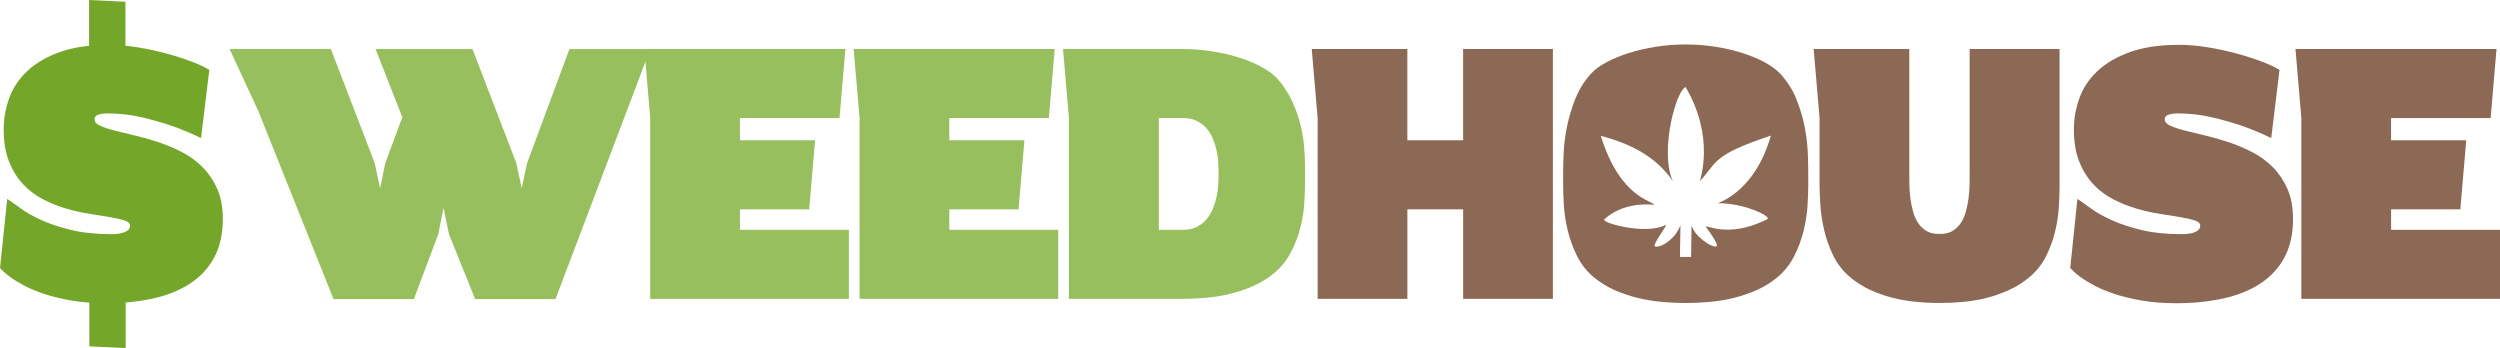 <?xml version="1.0" encoding="UTF-8"?>
<svg id="Capa_2" data-name="Capa 2" xmlns="http://www.w3.org/2000/svg" viewBox="0 0 1128.73 157.16">
  <defs>
    <style>
      .cls-1 {
        fill: #74a629;
      }

      .cls-2 {
        fill: #98bf5e;
      }

      .cls-3 {
        fill: #8c6954;
      }
    </style>
  </defs>
  <g id="Capa_1-2" data-name="Capa 1">
    <g>
      <path class="cls-1" d="M100.61,98.74c0,6.82-1.3,12.64-3.88,17.46-2.59,4.82-6.21,8.75-10.87,11.8-4.66,3.05-10.21,5.3-16.67,6.74-6.46,1.44-13.56,2.16-21.29,2.16-5.7,0-10.85-.39-15.44-1.18-4.59-.79-8.64-1.75-12.15-2.9-3.51-1.15-6.54-2.39-9.1-3.74-2.56-1.34-4.66-2.61-6.29-3.79-1.64-1.18-2.85-2.18-3.64-3-.79-.82-1.21-1.23-1.28-1.23l3.25-31.27c1.57,1.05,3.59,2.48,6.05,4.28,2.46,1.8,5.56,3.56,9.29,5.26,3.74,1.71,8.21,3.2,13.42,4.47,5.21,1.28,11.36,1.92,18.44,1.92,2.49,0,4.49-.33,6-.98,1.51-.65,2.26-1.61,2.26-2.85,0-1.05-.82-1.83-2.46-2.36-1.64-.52-3.79-1.02-6.44-1.48-2.66-.46-5.7-.95-9.15-1.48-3.44-.52-6.93-1.29-10.47-2.31-3.54-1.02-7.03-2.39-10.47-4.13-3.44-1.74-6.49-4-9.15-6.79-2.66-2.79-4.8-6.21-6.44-10.28-1.64-4.06-2.46-8.95-2.46-14.65,0-4.85.84-9.57,2.51-14.16,1.67-4.59,4.39-8.65,8.16-12.2,3.77-3.54,8.67-6.39,14.7-8.56,6.03-2.16,13.41-3.25,22.13-3.25,4,0,8.23.36,12.69,1.08,4.46.72,8.77,1.64,12.93,2.75,4.16,1.12,7.98,2.33,11.46,3.64,3.47,1.31,6.23,2.59,8.26,3.84l-3.74,30.78c-4.2-2.03-8.59-3.87-13.18-5.51-4-1.38-8.51-2.66-13.52-3.84-5.02-1.18-10.18-1.77-15.49-1.77-1.71,0-3.11.2-4.23.59-1.12.39-1.67,1.08-1.67,2.07,0,1.18.84,2.15,2.51,2.9,1.67.75,3.85,1.48,6.54,2.16,2.69.69,5.77,1.44,9.24,2.26,3.47.82,7.03,1.84,10.67,3.05,3.64,1.21,7.2,2.72,10.67,4.52,3.47,1.8,6.56,4.07,9.24,6.79,2.69,2.72,4.87,5.97,6.54,9.74,1.67,3.77,2.51,8.25,2.51,13.42ZM40.22,0l16.42.79v28.91l-16.42-1.57V0ZM56.75,157.16l-16.42-.79v-28.91l16.42,1.57v28.13Z"/>
      <path class="cls-2" d="M202.7,105.72l-2.46-11.9-2.36,11.9-11.02,29.31h-36.29l-33.93-84.87-12.98-28.03h45.73l19.77,51.44,2.46,11.41,2.36-11.41,7.67-20.65-12.1-30.78h43.77l19.77,51.44,2.46,11.41,2.46-11.41,19.08-51.44h36.49l-42.78,112.9h-36.29l-11.8-29.31Z"/>
      <path class="cls-2" d="M365.36,94.51h-31.27v9.24h49.17v31.18h-89.69V53.21l-2.66-31.08h90.78l-2.66,31.18h-44.95v10.03h33.93l-2.66,31.18Z"/>
      <path class="cls-2" d="M459.87,94.51h-31.27v9.24h49.17v31.18h-89.69V53.21l-2.66-31.08h90.78l-2.66,31.18h-44.95v10.03h33.93l-2.66,31.18Z"/>
      <path class="cls-2" d="M479.93,22.13h53.89c4.52,0,8.98.34,13.38,1.03,4.39.69,8.49,1.64,12.29,2.85,3.8,1.21,7.18,2.62,10.13,4.23,2.95,1.61,5.28,3.33,6.98,5.16,2.75,3.08,4.97,6.41,6.64,9.98,1.67,3.57,2.95,7.13,3.84,10.67.89,3.54,1.46,6.93,1.72,10.18.26,3.25.39,6.02.39,8.31v8.56c0,2.49-.12,5.48-.34,8.95-.23,3.48-.82,7.08-1.77,10.82-.95,3.74-2.36,7.41-4.23,11.02-1.87,3.61-4.41,6.75-7.62,9.44-2.75,2.3-5.82,4.2-9.19,5.7-3.38,1.51-6.87,2.7-10.47,3.59s-7.28,1.49-11.01,1.82c-3.74.33-7.31.49-10.72.49h-51.24V53.21l-2.66-31.08ZM534.12,103.76c2.49,0,4.61-.46,6.34-1.37,1.74-.92,3.2-2.09,4.38-3.53,1.18-1.44,2.13-3.06,2.85-4.86.72-1.8,1.26-3.57,1.62-5.3.36-1.73.59-3.39.69-4.96.1-1.57.15-2.81.15-3.73v-3.44c0-.92-.05-2.13-.15-3.63-.1-1.5-.33-3.12-.69-4.86-.36-1.73-.9-3.48-1.62-5.25-.72-1.77-1.67-3.35-2.85-4.76-1.18-1.41-2.64-2.55-4.38-3.43-1.74-.88-3.85-1.33-6.34-1.33h-10.92v50.45h10.92Z"/>
      <path class="cls-3" d="M660.6,22.13h40.52v112.81h-40.52v-40.42h-25.18v40.42h-40.52V53.21l-2.66-31.08h43.17v41.21h25.18V22.13Z"/>
      <path class="cls-3" d="M719.61,125.2c-3.21-2.69-5.74-5.88-7.57-9.59-1.84-3.7-3.23-7.49-4.18-11.36-.95-3.87-1.54-7.62-1.77-11.26-.23-3.64-.34-6.77-.34-9.39v-6.49c0-2.03.08-4.83.25-8.41.16-3.57.66-7.41,1.48-11.51.82-4.1,2.07-8.26,3.74-12.49,1.67-4.23,4.02-8.02,7.03-11.36,1.64-1.84,3.95-3.56,6.93-5.16,2.98-1.61,6.38-3.01,10.18-4.23,3.8-1.21,7.9-2.16,12.29-2.85,4.39-.69,8.85-1.03,13.38-1.03s8.98.34,13.38,1.03c4.39.69,8.49,1.64,12.29,2.85,3.8,1.21,7.18,2.62,10.13,4.23,2.95,1.61,5.28,3.33,6.98,5.16,3.15,3.41,5.57,7.25,7.28,11.51,1.7,4.26,2.95,8.47,3.74,12.64.79,4.16,1.24,8.03,1.38,11.61.13,3.57.2,6.34.2,8.31v6.2c0,2.62-.12,5.75-.34,9.39-.23,3.64-.82,7.39-1.77,11.26-.95,3.87-2.36,7.66-4.23,11.36-1.87,3.7-4.41,6.9-7.62,9.59-2.75,2.3-5.82,4.2-9.19,5.7-3.38,1.51-6.87,2.7-10.47,3.59-3.61.89-7.28,1.49-11.01,1.82-3.74.33-7.31.49-10.72.49-3.67,0-7.38-.18-11.11-.54-3.74-.36-7.39-.98-10.97-1.87-3.57-.89-7-2.07-10.28-3.54-3.28-1.48-6.29-3.36-9.05-5.65ZM722.75,61.32c8.85,28.65,23.9,29.27,24.02,31.18,0,0-13.17-2-22.44,6.53-1.65,1.52,18.75,7.16,27.49,2.63,2.1-1.09-6.62,9.48-4.42,9.69,3.27.32,9.22-3.9,11.32-9.69l-.25,14.33h5.04l.21-14.33c1.58,5.9,11.26,11.36,11.43,9.17.08-.98-1.95-4.43-4.9-8.33-1.43-1.89,9.59,5.79,27.7-3.58,1.99-1.03-9.9-7.16-22.01-7.16-1.91,0,15.91-3.48,23.59-30.55-26.33,8.85-23.95,11.6-32.02,20.62,0-1.14,6.95-19.46-6.47-42.53-4.28,1.58-11.86,29.07-5.75,42.53-7.85-11.53-19.56-17.01-32.55-20.52Z"/>
      <path class="cls-3" d="M889.26,22.13h40.62v62.16c0,2.69-.11,5.82-.34,9.39-.23,3.57-.8,7.26-1.72,11.06-.92,3.8-2.3,7.51-4.13,11.11-1.84,3.61-4.33,6.72-7.48,9.34-2.75,2.3-5.77,4.2-9.05,5.7-3.28,1.51-6.66,2.7-10.13,3.59-3.48.89-7.03,1.49-10.67,1.82-3.64.33-7.16.49-10.57.49-3.67,0-7.33-.18-10.97-.54-3.64-.36-7.18-.98-10.62-1.87-3.44-.89-6.75-2.07-9.93-3.54-3.18-1.48-6.15-3.36-8.9-5.65-3.28-2.75-5.84-6.01-7.67-9.79-1.84-3.77-3.21-7.64-4.13-11.61-.92-3.97-1.49-7.8-1.72-11.51-.23-3.7-.34-6.84-.34-9.39v-29.7l-2.66-31.08h43.18v56.29c0,1.51.01,3.23.05,5.16.03,1.93.18,3.9.44,5.89.26,2,.65,3.98,1.18,5.94.52,1.97,1.28,3.7,2.26,5.21.98,1.51,2.23,2.72,3.74,3.63,1.51.92,3.38,1.38,5.61,1.38h.79c2.16,0,4-.46,5.51-1.38,1.51-.92,2.75-2.13,3.74-3.63.98-1.51,1.74-3.24,2.26-5.21.52-1.96.92-3.94,1.18-5.94s.41-3.96.44-5.89c.03-1.93.05-3.65.05-5.16V22.13Z"/>
      <path class="cls-3" d="M1035.3,98.74c0,6.82-1.3,12.64-3.88,17.46-2.59,4.82-6.21,8.75-10.87,11.8-4.66,3.05-10.21,5.3-16.67,6.74-6.46,1.44-13.56,2.16-21.29,2.16-5.7,0-10.85-.39-15.44-1.18-4.59-.79-8.64-1.75-12.15-2.9-3.51-1.15-6.54-2.39-9.1-3.74-2.56-1.34-4.66-2.61-6.29-3.79-1.64-1.18-2.85-2.18-3.64-3-.79-.82-1.21-1.23-1.28-1.23l3.24-31.27c1.57,1.05,3.59,2.48,6.05,4.28,2.46,1.8,5.56,3.56,9.29,5.26,3.74,1.71,8.21,3.2,13.42,4.47,5.21,1.28,11.36,1.92,18.44,1.92,2.49,0,4.49-.33,6-.98,1.51-.65,2.26-1.61,2.26-2.85,0-1.05-.82-1.83-2.46-2.36-1.64-.52-3.79-1.02-6.44-1.48-2.66-.46-5.7-.95-9.15-1.48-3.44-.52-6.93-1.29-10.47-2.31-3.54-1.02-7.03-2.39-10.47-4.13-3.44-1.74-6.49-4-9.15-6.79-2.65-2.79-4.8-6.21-6.44-10.28-1.64-4.06-2.46-8.95-2.46-14.65,0-4.85.84-9.57,2.51-14.16,1.67-4.59,4.39-8.65,8.16-12.2,3.77-3.54,8.67-6.39,14.7-8.56,6.03-2.16,13.41-3.25,22.13-3.25,4,0,8.23.36,12.69,1.08,4.46.72,8.77,1.64,12.93,2.75,4.16,1.12,7.98,2.33,11.46,3.64,3.48,1.31,6.23,2.59,8.26,3.84l-3.74,30.78c-4.2-2.03-8.59-3.87-13.18-5.51-4-1.38-8.51-2.66-13.52-3.84-5.02-1.18-10.18-1.77-15.49-1.77-1.71,0-3.11.2-4.23.59-1.12.39-1.67,1.08-1.67,2.07,0,1.18.84,2.15,2.51,2.9,1.67.75,3.85,1.48,6.54,2.16,2.69.69,5.77,1.44,9.24,2.26,3.47.82,7.03,1.84,10.67,3.05,3.64,1.21,7.19,2.72,10.67,4.52,3.47,1.8,6.56,4.07,9.24,6.79,2.69,2.72,4.87,5.97,6.54,9.74,1.67,3.77,2.51,8.25,2.51,13.42Z"/>
      <path class="cls-3" d="M1110.83,94.51h-31.27v9.24h49.17v31.18h-89.69V53.21l-2.66-31.08h90.78l-2.66,31.18h-44.95v10.03h33.93l-2.66,31.18Z"/>
    </g>
  </g>
</svg>